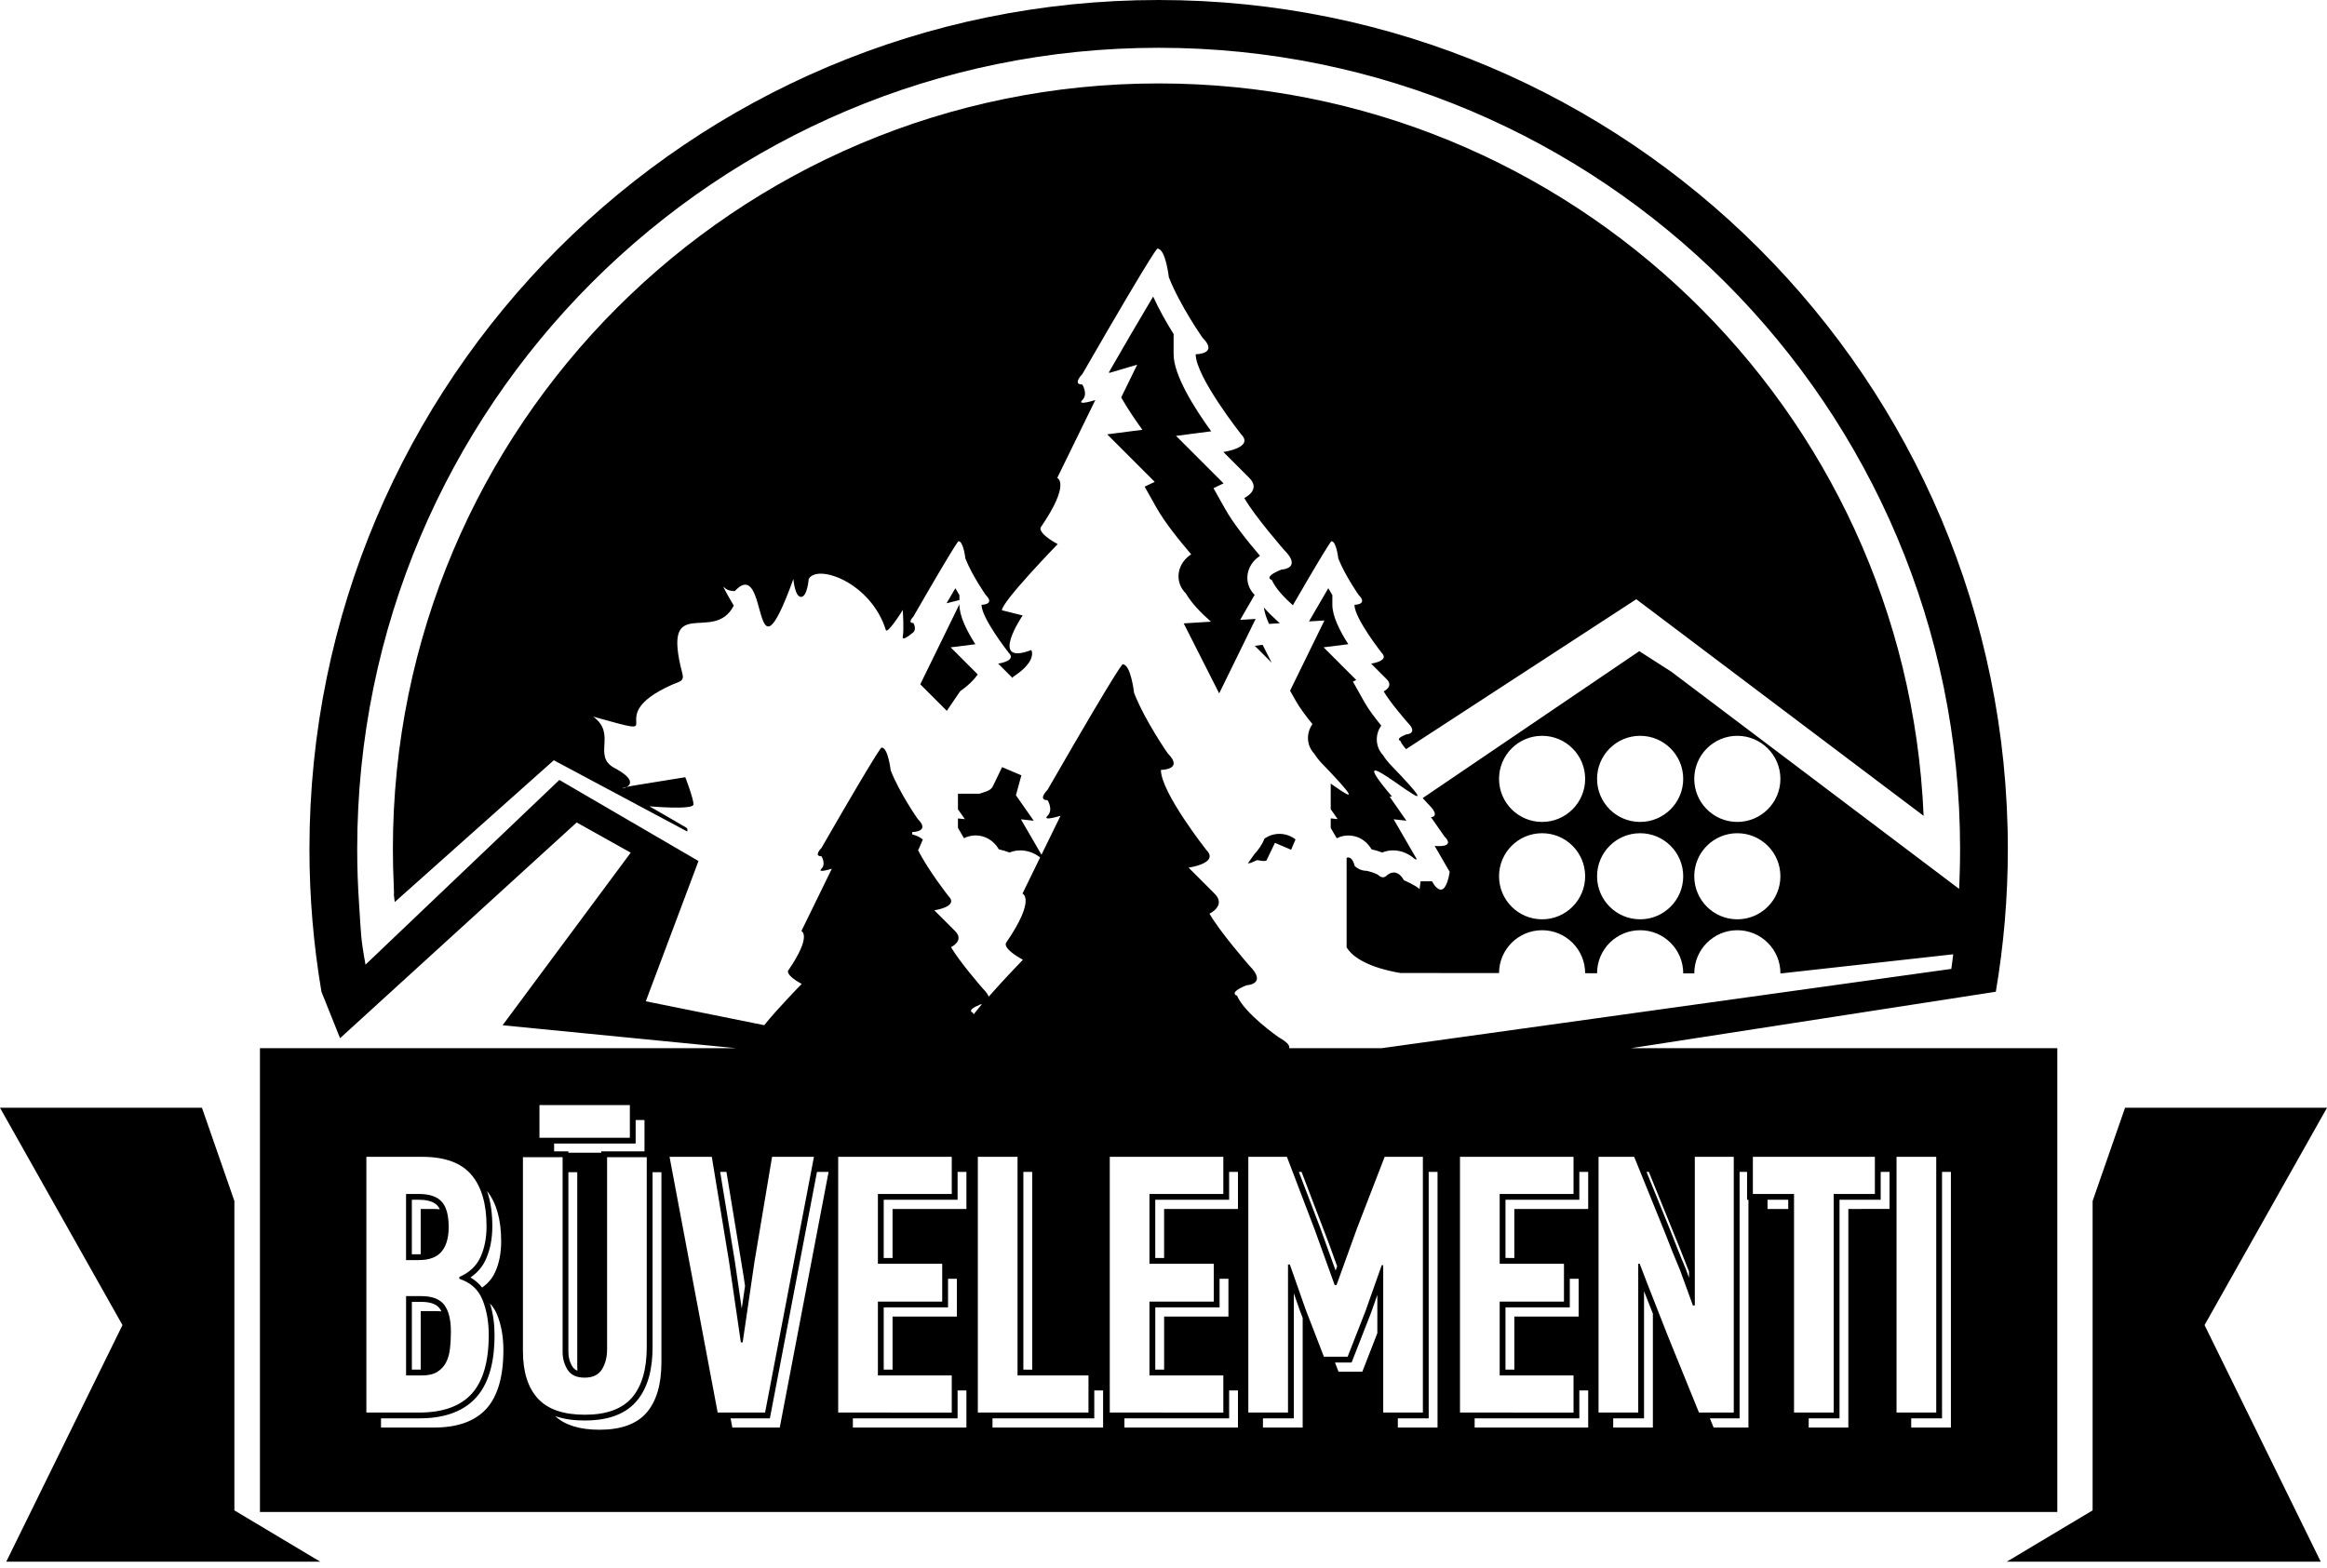 <?xml version="1.0" encoding="utf-8"?>
<!-- Generator: Adobe Illustrator 16.0.0, SVG Export Plug-In . SVG Version: 6.00 Build 0)  -->
<!DOCTYPE svg PUBLIC "-//W3C//DTD SVG 1.1//EN" "http://www.w3.org/Graphics/SVG/1.1/DTD/svg11.dtd">
<svg version="1.1" id="Layer_1" xmlns="http://www.w3.org/2000/svg" xmlns:xlink="http://www.w3.org/1999/xlink" x="0px" y="0px"
	 width="135px" height="91px" viewBox="0 0 135 91" enable-background="new 0 0 135 91" xml:space="preserve">
<path fill-rule="evenodd" clip-rule="evenodd" d="M15.081,60.824V87.74h104.273V60.824H94.634l21.153-3.274
	c0.457-2.693,0.697-5.459,0.697-8.283C116.484,22.058,94.426,0,67.218,0C40.009,0,17.952,22.058,17.952,49.267
	c0,2.823,0.24,5.59,0.697,8.283l1.08,2.696l13.728-12.52l3.134,1.754l-7.434,10.015l13.532,1.329H15.081z M55.661,35.063v0.033
	c0,0.667,0.433,1.524,0.925,2.289l-1.434,0.18l1.571,1.572c-0.271,0.384-0.638,0.707-1.021,0.977l-0.773,1.135l-1.539-1.54
	L55.661,35.063z M44.337,59.491l-6.871-1.387l3.057-8.14l-8.071-4.704L21.204,55.978c-0.298-1.663-0.254-1.785-0.371-3.502
	c-0.073-1.061-0.11-2.131-0.11-3.209c0-25.679,20.817-46.494,46.495-46.494c25.678,0,46.495,20.815,46.495,46.494
	c0,0.42-0.006,0.841-0.017,1.259v0.016l-0.001,0.017v0.017l-0.002,0.032v0.017l-0.001,0.017v0.015v0.016l-0.001,0.017v0.013
	l-0.001,0.003v0.017l-0.001,0.015v0.017v0.017l-0.001,0.017l-0.001,0.015v0.008l-0.001,0.008v0.017v0.017v0.015l-0.001,0.017v0.017
	l-0.001,0.017v0.003v0.014v0.015l-0.001,0.017l-0.001,0.017l-0.001,0.015v0.017l-0.001,0.017l-0.001,0.017v0.015l-0.001,0.019v0.015
	v0.017l-0.001,0.015l-0.001,0.013v0.004v0.017l-0.001,0.017v0.016l-0.001,0.016l-0.001,0.017v0.015v0.009l-0.001,0.01l-0.001,0.015
	l-0.001,0.017v0.017l-0.001,0.015l-0.001,0.017v0.017l-0.001,0.004v0.013v0.015l-0.001,0.017l-0.001,0.017v0.017l-0.001,0.017
	l-0.001,0.015l-0.001,0.017v0.014l-0.001,0.017l-0.001,0.017l-0.001,0.017l-0.001,0.015L96.964,38.98L95.1,37.787l-12.563,8.525
	c0.189,0.215,0.331,0.358,0.331,0.358c0.741,0.739,0.152,0.754,0.152,0.754l0.771,1.103c0.709,0.71-0.56,0.56-0.56,0.56l0.875,1.511
	c-0.332,1.933-1.027,0.542-1.027,0.542h-0.664l-0.06,0.454c-0.227-0.227-0.906-0.512-0.906-0.512
	c-0.454-0.818-0.999-0.274-0.999-0.274c-0.226,0.228-0.452,0-0.452,0c-0.152-0.15-0.695-0.272-0.695-0.272
	c-0.455,0-0.711-0.287-0.711-0.287c-0.166-0.648-0.468-0.468-0.468-0.468v5.198c0.595,0.962,2.318,1.351,3.117,1.483l5.725,0.006
	c0.004-1.374,1.122-2.488,2.498-2.488c1.379,0,2.498,1.116,2.498,2.495l0.692,0.001c0-1.379,1.119-2.496,2.499-2.496
	s2.499,1.119,2.499,2.498l0,0.005h0.642v-0.005c0-1.379,1.119-2.498,2.498-2.498c1.38,0,2.499,1.119,2.499,2.498v0.013l10.024-1.114
	l-0.002,0.014l-0.001,0.013l-0.002,0.013l-0.001,0.014l-0.002,0.012l-0.002,0.013l-0.002,0.015v0.003l-0.001,0.008l-0.001,0.014
	l-0.002,0.014l-0.002,0.013l-0.001,0.013l-0.002,0.014l-0.001,0.013l-0.003,0.012l0,0.008l-0.001,0.005l-0.002,0.014l-0.002,0.013
	l-0.002,0.013l-0.001,0.014l-0.002,0.013l-0.001,0.013l-0.002,0.012l-0.003,0.027l-0.003,0.014l-0.001,0.013l-0.002,0.014
	l-0.002,0.012l-0.001,0.015l-0.002,0.011l-0.001,0.012l-0.001,0.001l-0.001,0.014l-0.002,0.013l-0.001,0.012l-0.002,0.013
	l-0.003,0.013l-0.001,0.015l-0.002,0.012l-0.002,0.011v0.002l0,0.014l-0.003,0.014l-0.003,0.013l0,0.012l-0.002,0.016l-0.003,0.011
	l0,0.013l-0.003,0.014v0.002l-0.003,0.012l-0.002,0.026l-0.003,0.011l0,0.014l-0.005,0.027l-0.001,0.013v0.002l-0.003,0.012
	l-0.001,0.012l-0.001,0.013l-0.003,0.013l-0.002,0.014l-0.001,0.013l-0.004,0.027h0.001l-0.002,0.003l-33.056,4.602h-5.366
	c0.054-0.107-0.014-0.302-0.608-0.641c0,0-1.957-1.356-2.41-2.409c0,0-0.552-0.151,0.553-0.603c0,0,1.254-0.05,0.15-1.154
	c0,0-1.722-1.973-2.299-3.002c0,0,0.995-0.463,0.292-1.163l-1.505-1.507c0,0,1.807-0.252,1.028-1.028c0,0-2.634-3.339-2.634-4.644
	c0,0,1.355,0,0.401-0.954c0,0-1.305-1.856-1.957-3.513c0,0-0.187-1.657-0.653-1.657c0,0,0.201-0.652-4.367,7.279
	c0,0-0.602,0.602,0,0.602c0,0,0.352,0.552,0,0.904c-0.351,0.351,0.753,0,0.753,0l-1.105,2.262l-1.192-2.055l0.742,0.082
	l-1.033-1.478l0.317-1.157l-1.119-0.476l-0.53,1.1c-0.081,0.169-0.219,0.254-0.393,0.313l-0.385,0.13h-1.253v0.902l0.402,0.575
	l-0.402-0.042v0.546l0.349,0.601c0.369-0.188,0.812-0.212,1.2-0.065c0.37,0.14,0.638,0.396,0.825,0.711l0.012,0.003
	c0.197,0.045,0.406,0.104,0.606,0.182c0.6-0.242,1.257-0.12,1.777,0.282l-1.026,2.101c0,0,0.804,0.3-0.953,2.859
	c0,0-0.25,0.303,0.979,0.98c0,0-1.076,1.107-1.987,2.144c-0.041-0.122-0.144-0.277-0.341-0.475c0,0-1.378-1.579-1.84-2.402
	c0,0,0.795-0.369,0.233-0.931l-1.206-1.206c0,0,1.447-0.202,0.823-0.823c0,0-1.192-1.511-1.783-2.704l0.039,0.016l0.255-0.599
	c-0.12-0.092-0.255-0.171-0.406-0.228c-0.066-0.025-0.134-0.043-0.201-0.058c-0.008-0.051-0.012-0.099-0.012-0.144
	c0,0,1.085,0,0.321-0.763c0,0-1.043-1.487-1.566-2.813c0,0-0.149-1.325-0.522-1.325c0,0,0.16-0.522-3.495,5.824
	c0,0-0.482,0.482,0,0.482c0,0,0.28,0.442,0,0.723c-0.282,0.28,0.603,0,0.603,0l-1.767,3.617c0,0,0.642,0.24-0.764,2.289
	c0,0-0.2,0.24,0.784,0.783C46.499,57.099,45.073,58.569,44.337,59.491 M73.362,48.66l0.101-0.062
	c0.385-0.234,0.869-0.273,1.291-0.115c0.152,0.057,0.286,0.135,0.405,0.228l-0.254,0.599l-0.94-0.4l-0.5,1.039
	c-0.063,0.013-0.156,0.016-0.202,0.013l-0.335-0.05l-0.336,0.148c-0.059,0.025-0.129,0.042-0.197,0.039l0.373-0.526
	C73.011,49.311,73.23,48.999,73.362,48.66 M76.923,44.544l-0.298-0.309c-0.141-0.158-0.273-0.327-0.387-0.508
	c-0.051-0.055-0.098-0.114-0.138-0.178c-0.319-0.482-0.278-1.083,0.04-1.532c-0.366-0.446-0.733-0.932-0.974-1.362l-0.323-0.575
	l1.993-4.074l-0.894,0.055l0.171-0.298c0.314-0.543,0.628-1.087,0.947-1.629c0.077,0.135,0.155,0.269,0.236,0.399v0.561
	c0,0.667,0.434,1.524,0.926,2.289l-1.435,0.18l1.894,1.895l-0.193,0.093l0.669,1.191c0.242,0.431,0.608,0.917,0.975,1.362
	c-0.318,0.448-0.358,1.049-0.041,1.532c0.042,0.063,0.088,0.123,0.14,0.178c0.112,0.182,0.245,0.35,0.386,0.508
	c0.503,0.521,0.869,0.912,1.125,1.199l0.043,0.048c0.1,0.113,0.182,0.208,0.247,0.288l0.026,0.033
	c0.198,0.247,0.219,0.326,0.125,0.3l-0.013-0.003l-0.029-0.011l-0.016-0.007l-0.001-0.001l-0.03-0.014l-0.013-0.007l-0.034-0.019
	l-0.021-0.012l-0.022-0.014l-0.001-0.001l-0.023-0.012l-0.024-0.016l-0.002-0.001l-0.024-0.015l-0.026-0.017l-0.028-0.018
	l-0.012-0.008l-0.015-0.01l-0.029-0.019l-0.029-0.021l-0.005-0.002l-0.026-0.018l-0.03-0.021L81.7,45.91l-0.005-0.003l-0.033-0.023
	l-0.034-0.021l-0.017-0.013l-0.017-0.01l-0.034-0.023l-0.035-0.024l-0.007-0.005l-0.028-0.019l-0.035-0.024l-0.033-0.023
	l-0.003-0.002l-0.036-0.025c-1.132-0.789-2.751-1.978-0.625,0.531l-0.139,0.004l0.105,0.152l0.868,1.243l-0.741-0.082l1.345,2.321
	h-0.101c-0.538-0.489-1.255-0.655-1.906-0.393c-0.2-0.079-0.41-0.137-0.608-0.182l-0.011-0.003
	c-0.187-0.315-0.455-0.571-0.825-0.711h-0.003l-0.003-0.002l-0.003-0.001h-0.002l-0.003-0.001l-0.002-0.001h-0.002h-0.001
	l-0.002-0.002h-0.004l-0.002-0.002l-0.003-0.001h-0.002l-0.003-0.002h-0.001l-0.002-0.001h-0.003l-0.003-0.001l-0.003-0.002h-0.002
	l-0.003-0.001H78.69l-0.003-0.002l-0.003-0.001H78.68h-0.002l-0.003-0.001l-0.002-0.002h-0.002h-0.003l-0.003-0.001l-0.003-0.002
	h-0.002l-0.001-0.002h-0.001c-0.366-0.109-0.768-0.077-1.108,0.097l-0.349-0.601V47.49l0.403,0.042l-0.403-0.575v-1.487
	c0.97,0.678,1.767,1.238,0-0.634L76.923,44.544z M73.776,38.458l-0.982-0.982l0.456-0.057L73.776,38.458z M72.67,36.274l-1.94,3.963
	l-2.058-4.063l1.585-0.098l-0.099-0.087c-0.488-0.435-1.019-0.97-1.363-1.556c-0.001-0.002-0.004-0.005-0.006-0.007
	c-0.073-0.071-0.137-0.149-0.192-0.234c-0.395-0.6-0.25-1.354,0.261-1.831c0.076-0.071,0.16-0.135,0.247-0.195
	c-0.721-0.843-1.545-1.868-2.028-2.731l-0.671-1.196l0.584-0.278l-2.756-2.757l2.04-0.264c-0.407-0.561-0.85-1.215-1.23-1.876
	l0.93-1.903l-1.622,0.48l-0.017-0.044c0.845-1.466,1.694-2.933,2.563-4.387c0.336,0.733,0.751,1.478,1.188,2.174v1.172
	c0,1.212,1.197,3.116,2.181,4.473l-2.04,0.264l2.757,2.757l-0.585,0.277l0.671,1.196c0.484,0.863,1.308,1.888,2.029,2.731
	c-0.089,0.06-0.171,0.124-0.248,0.195c-0.51,0.476-0.656,1.231-0.261,1.832c0.055,0.084,0.12,0.163,0.192,0.233
	c0.002,0.002,0.004,0.005,0.006,0.005c-0.225,0.385-0.447,0.77-0.669,1.155l-0.171,0.297l0.896-0.055l-0.169,0.345l-0.01,0.001
	L72.67,36.274z M73.622,36.205c-0.151-0.333-0.26-0.658-0.301-0.956c0.263,0.303,0.553,0.582,0.83,0.83l0.098,0.087L73.622,36.205z
	 M55.661,34.821l-0.747,0.186c0.169-0.29,0.339-0.583,0.511-0.873c0.076,0.135,0.154,0.27,0.236,0.4V34.821z M56.488,58.863
	c-0.018-0.033-0.034-0.065-0.047-0.097c0,0-0.441-0.122,0.442-0.482c0,0,0.034-0.002,0.081-0.009
	C56.785,58.486,56.623,58.687,56.488,58.863 M89.464,48.351c1.38,0,2.498,1.117,2.498,2.498c0,1.379-1.118,2.498-2.498,2.498
	s-2.498-1.119-2.498-2.498C86.966,49.468,88.084,48.351,89.464,48.351 M100.79,48.351c1.38,0,2.499,1.117,2.499,2.498
	c0,1.379-1.118,2.498-2.499,2.498c-1.379,0-2.498-1.119-2.498-2.498C98.292,49.468,99.411,48.351,100.79,48.351 M95.152,48.351
	c1.379,0,2.499,1.117,2.499,2.498c0,1.379-1.119,2.498-2.499,2.498c-1.38,0-2.499-1.119-2.499-2.498
	C92.654,49.468,93.772,48.351,95.152,48.351 M89.464,42.699c1.38,0,2.498,1.119,2.498,2.499c0,1.379-1.118,2.498-2.498,2.498
	s-2.498-1.118-2.498-2.498C86.966,43.817,88.084,42.699,89.464,42.699 M100.79,42.699c1.38,0,2.499,1.119,2.499,2.499
	c0,1.379-1.118,2.498-2.499,2.498c-1.379,0-2.498-1.118-2.498-2.498C98.292,43.817,99.411,42.699,100.79,42.699 M110.027,67.13
	h2.303v14.84h-2.303V67.13z M106.381,69.284v12.686h-2.301V69.284h-2.388V67.13h7.078v2.154H106.381z M95.042,73.334v8.635h-2.303
	V67.13h2.067l1.791,4.415c0.143,0.369,0.285,0.731,0.426,1.087c0.143,0.355,0.292,0.718,0.449,1.087l0.745,2.047
	c0.029,0,0.046-0.003,0.053-0.013c0.007-0.006,0.025-0.01,0.054-0.01V67.13h2.26v14.839h-2.019l-1.784-4.392
	c-0.28-0.725-0.561-1.435-0.838-2.132c-0.276-0.696-0.547-1.399-0.816-2.11H95.042z M84.701,81.969V67.13h6.587v2.154h-4.285v4.051
	h3.73v2.195h-3.73v4.286h4.285v2.154H84.701z M76.806,78.729l-1.063-2.749l-0.913-2.602h-0.107v8.591h-2.302V67.13h2.239l1.61,4.222
	l1.161,3.219h0.107l1.194-3.306l1.599-4.135h2.217v14.839h-2.301v-8.55H80.16l-0.935,2.645l-1.042,2.665H76.806z M64.383,81.969
	V67.13h6.588v2.154h-4.286v4.051h3.731v2.195h-3.731v4.286h4.286v2.154H64.383z M56.729,81.969V67.13h2.303v12.686h4.116v2.154
	H56.729z M48.627,81.969V67.13h6.589v2.154h-4.285v4.051h3.731v2.195h-3.731v4.286h4.285v2.154H48.627z M44.791,67.13h2.43
	l-2.835,14.839h-2.751L38.843,67.13h2.452l1.003,6.097l0.682,4.67h0.106l0.683-4.67L44.791,67.13z M31.296,64.125h5.245v1.898
	h-5.245V64.125z M37.521,67.151v11.023c0,1.292-0.288,2.271-0.859,2.931c-0.576,0.662-1.486,0.991-2.733,0.991
	c-1.248,0-2.157-0.315-2.732-0.948c-0.573-0.633-0.859-1.546-0.859-2.741V67.151h2.302v11.301c0,0.384,0.096,0.727,0.288,1.034
	c0.192,0.305,0.521,0.458,0.991,0.458s0.803-0.16,1.002-0.48c0.199-0.32,0.299-0.706,0.299-1.161V67.151H37.521z M26.648,74.209
	c0.654,0.213,1.101,0.617,1.343,1.216c0.242,0.596,0.363,1.277,0.363,2.044c0,1.552-0.331,2.687-0.991,3.412
	c-0.662,0.724-1.674,1.088-3.039,1.088h-3.069V67.13h3.241c1.307,0,2.256,0.346,2.845,1.035c0.591,0.689,0.886,1.688,0.886,2.995
	c0,0.683-0.119,1.279-0.353,1.791c-0.234,0.513-0.643,0.896-1.226,1.151V74.209z M26.159,77.278c0-0.696-0.129-1.214-0.384-1.554
	c-0.256-0.342-0.704-0.512-1.342-0.512h-0.875v4.604h0.917c0.369,0,0.665-0.067,0.885-0.202c0.22-0.135,0.391-0.317,0.512-0.544
	c0.121-0.227,0.198-0.498,0.233-0.81C26.141,77.947,26.159,77.62,26.159,77.278 M26.03,71.202c0-0.681-0.134-1.172-0.405-1.469
	c-0.27-0.299-0.717-0.449-1.343-0.449h-0.725v3.838h0.747c0.596,0,1.034-0.163,1.31-0.49C25.892,72.304,26.03,71.829,26.03,71.202
	 M110.878,82.84v-0.533h1.788V68.003h0.515V82.84H110.878z M103.744,70.155h-1.201v-0.534h1.201V70.155z M107.231,70.155V82.84h-2.3
	v-0.533h1.788V69.621h2.388v-1.618h0.514v2.152H107.231z M100.921,68.003h0.435v1.618h0.079V82.84h-2.019l-0.217-0.533h1.723V68.003
	z M95.523,68.003h0.134l1.79,4.412c0.143,0.37,0.284,0.732,0.427,1.086l0.113,0.284v0.366l-0.199-0.548l-0.005-0.015
	c-0.152-0.361-0.302-0.719-0.445-1.082c-0.145-0.361-0.287-0.722-0.425-1.082L95.523,68.003z M95.891,76.226v6.614h-2.302v-0.533
	h1.789v-7.38c0.084,0.215,0.168,0.429,0.253,0.643L95.891,76.226z M91.071,74.206h0.514v2.195h-3.731v3.078H87.34v-3.612h3.731
	V74.206z M91.625,68.003h0.513v2.152h-4.285v2.844H87.34v-3.378h4.285V68.003z M85.551,82.84v-0.533h6.074v-1.619h0.513v2.152
	H85.551z M82.885,68.003h0.513V82.84h-2.303v-0.533h1.79V68.003z M75.352,68.003h0.158l1.61,4.221l0.454,1.257l-0.089,0.247
	l-0.899-2.491L75.352,68.003z M75.574,76.473v6.367h-2.304v-0.533h1.79V75.05l0.365,1.039L75.574,76.473z M77.655,79.6l-0.207-0.535
	h0.965l1.125-2.879l0.368-1.045v2.222L79.034,79.6H77.655z M70.753,74.206h0.514v2.195h-3.731v3.078h-0.513v-3.612h3.73V74.206z
	 M71.308,68.003h0.512v2.152h-4.285v2.844h-0.513v-3.378h4.285V68.003z M65.233,82.84v-0.533h6.075v-1.619h0.512v2.152H65.233z
	 M59.37,68.003h0.513v11.476H59.37V68.003z M57.579,82.84v-0.533h5.905v-1.619h0.512v2.152H57.579z M55,74.206h0.513v2.195h-3.731
	v3.078h-0.513v-3.612H55V74.206z M55.554,68.003h0.512v2.152h-4.285v2.844h-0.513v-3.378h4.286V68.003z M49.479,82.84v-0.533h6.075
	v-1.619h0.512v2.152H49.479z M41.78,68.003h0.365l1.002,6.097l0.076,0.525l-0.191,1.308L42.63,73.18L41.78,68.003z M47.397,68.003
	h0.674L45.237,82.84h-2.751l-0.101-0.533h2.279L47.397,68.003z M32.147,66.814v-0.456h4.73v-1.362h0.513v1.818h-2.509v0.079h-1.906
	v-0.079H32.147z M32.976,68.023h0.513v11.3c0,0.073,0.003,0.146,0.01,0.217c-0.114-0.045-0.214-0.119-0.288-0.235
	c-0.164-0.262-0.236-0.546-0.236-0.854V68.023z M38.372,68.023v11.022c0,1.294-0.289,2.269-0.861,2.931
	c-0.574,0.661-1.484,0.991-2.732,0.991c-1.136,0-1.992-0.261-2.57-0.788c0.545,0.188,1.143,0.253,1.721,0.253
	c1.096,0,2.237-0.244,2.986-1.107c0.745-0.857,0.943-2.054,0.943-3.152V68.023H38.372z M28.257,69.117
	c0.545,0.686,0.818,1.657,0.818,2.915c0,0.682-0.117,1.28-0.352,1.791c-0.164,0.361-0.417,0.658-0.754,0.892
	c-0.185-0.239-0.411-0.433-0.673-0.585c0.378-0.258,0.684-0.6,0.884-1.036c0.277-0.606,0.382-1.269,0.382-1.932
	C28.562,70.477,28.486,69.766,28.257,69.117 M28.429,75.645c0.174,0.184,0.312,0.401,0.412,0.651
	c0.243,0.596,0.363,1.279,0.363,2.046c0,1.549-0.331,2.685-0.991,3.411c-0.662,0.725-1.675,1.087-3.039,1.087h-3.07v-0.533h2.22
	c1.207,0,2.444-0.274,3.288-1.199c0.874-0.958,1.079-2.389,1.079-3.638C28.69,76.853,28.615,76.234,28.429,75.645 M25.611,76.099
	c-0.103-0.012-0.214-0.017-0.33-0.017h-0.874v3.396h-0.513v-3.931h0.539c0.367,0,0.833,0.059,1.072,0.376
	C25.546,75.979,25.581,76.038,25.611,76.099 M25.518,70.177c-0.12-0.014-0.249-0.022-0.387-0.022h-0.725v2.626
	c-0.035,0.003-0.07,0.003-0.103,0.003h-0.41v-3.164h0.389c0.358,0,0.835,0.054,1.094,0.337
	C25.432,70.021,25.479,70.096,25.518,70.177 M95.152,42.699c1.379,0,2.499,1.119,2.499,2.499c0,1.379-1.119,2.498-2.499,2.498
	c-1.38,0-2.499-1.118-2.499-2.498C92.654,43.817,93.772,42.699,95.152,42.699"/>
<polygon fill-rule="evenodd" clip-rule="evenodd" points="13.598,69.694 11.717,64.283 0,64.283 7.105,76.894 0.364,90.621 
	18.574,90.621 13.598,87.646 "/>
<polygon fill-rule="evenodd" clip-rule="evenodd" points="121.402,69.694 123.284,64.283 135,64.283 127.896,76.894 134.636,90.621 
	116.426,90.621 121.402,87.646 "/>
<path fill-rule="evenodd" clip-rule="evenodd" d="M111.598,47.343l-16.669-12.57l-13.356,8.699
	c-0.147-0.165-0.271-0.332-0.338-0.489c0,0-0.332-0.091,0.333-0.363c0,0,0.755-0.03,0.091-0.695c0,0-1.038-1.188-1.385-1.807
	c0,0,0.6-0.277,0.176-0.702l-0.906-0.906c0,0,1.087-0.151,0.62-0.619c0,0-1.586-2.009-1.586-2.795c0,0,0.815,0,0.242-0.573
	c0,0-0.785-1.119-1.179-2.116c0,0-0.112-0.997-0.392-0.997c0,0,0.108-0.354-2.244,3.713c-0.501-0.448-1.016-0.988-1.22-1.467
	c0,0-0.553-0.15,0.551-0.602c0,0,1.255-0.05,0.15-1.154c0,0-1.721-1.973-2.299-3.001c0,0,0.994-0.462,0.291-1.165l-1.505-1.506
	c0,0,1.807-0.251,1.028-1.029c0,0-2.634-3.338-2.634-4.643c0,0,1.354,0,0.401-0.953c0,0-1.306-1.858-1.958-3.515
	c0,0-0.187-1.655-0.653-1.655c0,0,0.202-0.652-4.367,7.278c0,0-0.602,0.602,0,0.602c0,0,0.351,0.553,0,0.903
	c-0.352,0.352,0.753,0,0.753,0l-2.208,4.518c0,0,0.803,0.301-0.953,2.861c0,0-0.251,0.301,0.979,0.979c0,0-3.237,3.337-3.237,3.839
	l1.205,0.301c0,0-2.008,2.961,0.502,2.008c0,0,0.376,0.627-1.054,1.555l-0.041,0.06l-0.827-0.828c0,0,1.088-0.151,0.619-0.619
	c0,0-1.585-2.009-1.585-2.795c0,0,0.815,0,0.241-0.573c0,0-0.786-1.119-1.178-2.116c0,0-0.113-0.997-0.393-0.997
	c0,0,0.12-0.393-2.629,4.38c0,0-0.362,0.363,0,0.363c0,0,0.208,0.325,0.006,0.537c-0.275,0.228-0.667,0.516-0.616,0.256
	c0.079-0.395,0-1.547,0-1.547s-0.894,1.445-0.985,1.153c-0.858-2.742-3.958-3.856-4.473-2.953c0,0-0.078,1.04-0.443,1.04
	c-0.366,0-0.444-1.04-0.444-1.04c-2.483,6.831-1.383-1.46-3.403,0.703c0,0-0.407,0.019-0.62-0.224
	c-0.21-0.244,0.563,1.068,0.563,1.068c-1.163,2.276-4.232-0.838-2.982,3.938c0.122,0.462-0.158,0.456-0.59,0.647
	c-4.373,1.943,0.343,3.227-4.585,1.856c1.398,1.009-0.069,2.284,1.238,2.981c2.392,1.277-1.007,1.361,1.322,0.985l2.785-0.451
	c0,0,0.474,1.229,0.477,1.575c0.004,0.345-2.559,0.113-2.559,0.113s1.502,0.861,2.137,1.237c0.072,0.043,0.084,0.124,0.055,0.224
	l-7.739-4.133L22.9,52.345c-0.118-1.014-0.004,0.095-0.056-0.937c-0.033-0.709-0.051-1.424-0.051-2.142
	c0-24.536,19.889-44.425,44.424-44.425C91.108,4.842,110.59,23.7,111.598,47.343"/>
</svg>
